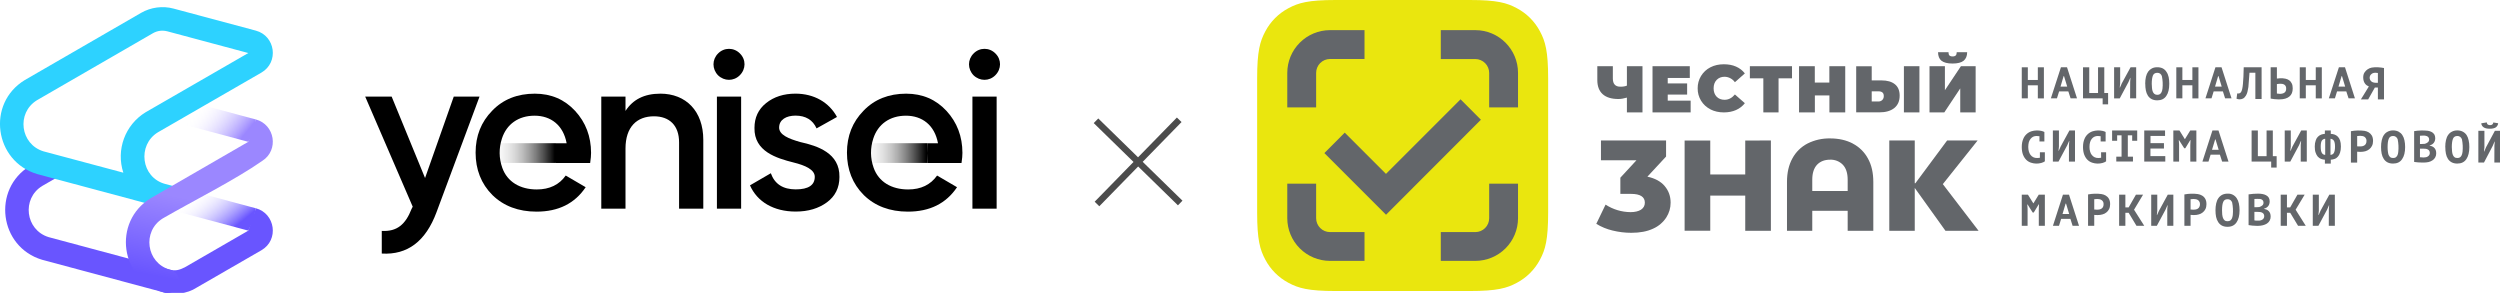 <?xml version="1.0" encoding="UTF-8"?> <svg xmlns="http://www.w3.org/2000/svg" width="350" height="41" viewBox="0 0 350 41" fill="none"> <g clip-path="url(#clip0_59_144)"> <g clip-path="url(#clip1_59_144)"> <path d="M186.983 0H205.758C209.578 0 210.961 0.399 212.353 1.146C213.735 1.877 214.865 3.006 215.596 4.388C216.343 5.78 216.741 7.164 216.741 10.983V29.758C216.741 33.578 216.343 34.961 215.596 36.353C214.865 37.735 213.735 38.865 212.353 39.596C210.961 40.343 209.578 40.742 205.758 40.742H186.983C183.164 40.742 181.78 40.343 180.388 39.596C179.006 38.865 177.877 37.735 177.146 36.353C176.399 34.97 176 33.578 176 29.758V10.983C176 7.164 176.399 5.78 177.146 4.388C177.877 3.006 179.006 1.877 180.388 1.146C181.78 0.399 183.164 0 186.983 0V0Z" fill="#EAE60E"></path> <path d="M285.296 11.943H283.896V13.768H283.047V9.422H283.896V11.196H285.296V9.422H286.145V13.776H285.296V11.943Z" fill="#63666A"></path> <path d="M289.568 12.8H288.277L287.972 13.767H287.123L288.532 9.413H289.381L290.781 13.767H289.882L289.568 12.8ZM288.473 12.121H289.406L288.965 10.661H288.905L288.473 12.121Z" fill="#63666A"></path> <path d="M295.135 14.608H294.371V13.768H291.621V9.422H292.495V13.021H293.726V9.422H294.6V13.021H295.135V14.608Z" fill="#63666A"></path> <path d="M298.224 11.459L298.266 10.899H298.241L297.986 11.484L296.764 13.776H295.975V9.413H296.823V11.671L296.764 12.257H296.798L297.061 11.654L298.283 9.413H299.064V13.767H298.215L298.224 11.459Z" fill="#63666A"></path> <path d="M300.328 11.73C300.328 11.374 300.362 11.051 300.43 10.754C300.498 10.466 300.6 10.228 300.744 10.024C300.888 9.829 301.058 9.685 301.27 9.574C301.482 9.464 301.729 9.413 302.017 9.413C302.323 9.413 302.577 9.473 302.798 9.583C303.01 9.702 303.18 9.854 303.307 10.067C303.452 10.27 303.545 10.508 303.613 10.797C303.672 11.077 303.698 11.391 303.698 11.73C303.698 12.46 303.562 13.029 303.282 13.428C303.002 13.852 302.577 14.047 302.009 14.047C301.712 14.047 301.449 13.988 301.236 13.878C301.023 13.766 300.842 13.603 300.71 13.402C300.568 13.177 300.47 12.926 300.421 12.664C300.362 12.384 300.337 12.07 300.337 11.73M301.245 11.73C301.245 11.951 301.262 12.155 301.279 12.333C301.296 12.52 301.33 12.689 301.389 12.825C301.44 12.961 301.516 13.071 301.618 13.148C301.72 13.233 301.847 13.275 302.017 13.275C302.161 13.275 302.289 13.241 302.382 13.182C302.484 13.114 302.56 13.02 302.62 12.893C302.679 12.766 302.722 12.613 302.747 12.418C302.812 11.829 302.783 11.233 302.662 10.652C302.616 10.519 302.534 10.402 302.425 10.313C302.307 10.227 302.163 10.185 302.017 10.194C301.72 10.194 301.508 10.321 301.406 10.576C301.304 10.831 301.245 11.221 301.245 11.73" fill="#63666A"></path> <path d="M306.933 11.943H305.532V13.768H304.684V9.422H305.532V11.196H306.933V9.422H307.782V13.776H306.933V11.943Z" fill="#63666A"></path> <path d="M311.208 12.8H309.91L309.612 13.767H308.764L310.164 9.413H311.013L312.413 13.767H311.514L311.208 12.8ZM310.105 12.121H311.038L310.597 10.661H310.538L310.105 12.121Z" fill="#63666A"></path> <path d="M315.751 10.185H314.928C314.888 10.851 314.837 11.516 314.775 12.18C314.733 12.443 314.69 12.681 314.639 12.876C314.588 13.08 314.512 13.241 314.427 13.385C314.308 13.581 314.172 13.725 314.011 13.801C313.871 13.869 313.718 13.905 313.563 13.908C313.408 13.911 313.254 13.88 313.111 13.818L313.213 13.071C313.235 13.079 313.258 13.085 313.281 13.088C313.379 13.104 313.48 13.089 313.57 13.046C313.638 13.012 313.705 12.953 313.756 12.876C313.816 12.783 313.867 12.639 313.909 12.452C313.952 12.274 313.986 12.036 314.011 11.756C314.037 11.476 314.062 11.136 314.079 10.754L314.121 9.413H316.625V13.861H315.751V10.185Z" fill="#63666A"></path> <path d="M317.891 9.413H318.765V11C318.849 10.986 318.934 10.978 319.019 10.975L319.206 10.958C319.462 10.943 319.719 10.963 319.97 11.017C320.165 11.06 320.335 11.136 320.488 11.238C320.641 11.348 320.759 11.493 320.844 11.679C320.938 11.858 320.98 12.095 320.98 12.375C320.98 12.885 320.827 13.267 320.505 13.521C320.191 13.776 319.741 13.912 319.147 13.912H318.909C318.567 13.905 318.226 13.868 317.891 13.801V9.413ZM319.198 13.139C319.317 13.139 319.427 13.122 319.537 13.097C319.635 13.075 319.727 13.035 319.809 12.978C319.894 12.927 319.953 12.851 319.996 12.757C320.047 12.664 320.064 12.545 320.064 12.418C320.064 12.274 320.047 12.155 319.996 12.061C319.95 11.975 319.883 11.902 319.8 11.849C319.718 11.797 319.625 11.762 319.529 11.747C319.383 11.726 319.235 11.72 319.087 11.73L318.96 11.747C318.894 11.751 318.829 11.759 318.765 11.773V13.097C318.908 13.122 319.053 13.136 319.198 13.139V13.139Z" fill="#63666A"></path> <path d="M324.206 11.943H322.814V13.768H321.965V9.422H322.814V11.196H324.206V9.422H325.054V13.776H324.206V11.943Z" fill="#63666A"></path> <path d="M328.484 12.8H327.185L326.888 13.767H326.039L327.448 9.413H328.297L329.689 13.767H328.798L328.484 12.8ZM327.389 12.121H328.322L327.881 10.661H327.822L327.389 12.121Z" fill="#63666A"></path> <path d="M333.761 13.912H332.904V12.256H332.48L331.546 13.912H330.527L331.639 12.104C331.546 12.07 331.453 12.019 331.351 11.951C331.252 11.88 331.166 11.794 331.096 11.696C331.017 11.585 330.957 11.462 330.918 11.331C330.87 11.172 330.847 11.005 330.85 10.839C330.85 10.559 330.909 10.321 331.045 10.126C331.159 9.956 331.305 9.809 331.476 9.696C331.646 9.582 331.837 9.503 332.038 9.464C332.335 9.412 332.637 9.398 332.938 9.421C333.214 9.435 333.49 9.469 333.761 9.523V13.912ZM332.904 10.219C332.798 10.198 332.69 10.187 332.581 10.185C332.48 10.185 332.378 10.194 332.284 10.219C332.19 10.241 332.103 10.284 332.03 10.347C331.951 10.404 331.885 10.476 331.834 10.559C331.785 10.651 331.757 10.752 331.753 10.857C331.749 10.961 331.769 11.065 331.812 11.16C331.855 11.255 331.919 11.339 331.999 11.406C332.08 11.473 332.174 11.52 332.276 11.543C332.403 11.577 332.53 11.594 332.649 11.594H332.904V10.219Z" fill="#63666A"></path> <path d="M285.585 21.313H286.281V22.586C286.145 22.688 285.975 22.756 285.771 22.815C285.297 22.946 284.794 22.931 284.329 22.773C284.082 22.688 283.862 22.561 283.675 22.374C283.488 22.187 283.335 21.95 283.217 21.652C283.106 21.355 283.047 20.999 283.047 20.583C283.047 20.142 283.115 19.777 283.242 19.48C283.341 19.219 283.498 18.984 283.701 18.793C283.904 18.602 284.147 18.459 284.413 18.376C284.86 18.244 285.333 18.227 285.788 18.325C285.958 18.368 286.102 18.41 286.213 18.478V19.802H285.525V19.072C285.391 19.049 285.254 19.038 285.118 19.038C284.948 19.038 284.804 19.072 284.66 19.131C284.524 19.191 284.405 19.293 284.295 19.42C284.184 19.547 284.108 19.7 284.04 19.895C283.989 20.091 283.955 20.32 283.955 20.575C283.955 20.812 283.989 21.024 284.04 21.211C284.099 21.398 284.176 21.559 284.278 21.695C284.383 21.834 284.521 21.946 284.679 22.02C284.837 22.094 285.011 22.128 285.186 22.119C285.322 22.119 285.457 22.111 285.585 22.085V21.313Z" fill="#63666A"></path> <path d="M289.652 20.32L289.703 19.751H289.669L289.414 20.337L288.192 22.62H287.402V18.266H288.251V20.524L288.192 21.109H288.226L288.497 20.507L289.72 18.266H290.5V22.62H289.652V20.32Z" fill="#63666A"></path> <path d="M294.15 21.313H294.855V22.586C294.719 22.688 294.549 22.756 294.346 22.816C293.871 22.946 293.369 22.931 292.903 22.773C292.648 22.688 292.436 22.561 292.249 22.374C292.054 22.187 291.91 21.95 291.791 21.653C291.681 21.356 291.621 20.999 291.621 20.583C291.621 20.142 291.689 19.777 291.816 19.48C291.915 19.219 292.071 18.984 292.274 18.793C292.477 18.602 292.721 18.459 292.988 18.376C293.434 18.244 293.907 18.227 294.363 18.325C294.532 18.368 294.677 18.41 294.787 18.478V19.802H294.091V19.072C293.959 19.05 293.826 19.039 293.692 19.038C293.522 19.038 293.378 19.072 293.234 19.132C293.089 19.191 292.971 19.293 292.86 19.42C292.748 19.561 292.664 19.723 292.614 19.896C292.555 20.091 292.529 20.32 292.529 20.575C292.529 20.812 292.555 21.025 292.614 21.211C292.665 21.398 292.741 21.559 292.852 21.695C292.957 21.832 293.094 21.942 293.25 22.016C293.407 22.09 293.579 22.125 293.752 22.119C293.896 22.119 294.023 22.111 294.159 22.085L294.15 21.313Z" fill="#63666A"></path> <path d="M296.281 21.933H297.019V18.945H296.4V19.709H295.695V18.266H299.209V19.709H298.505V18.945H297.894V21.933H298.615V22.612H296.281V21.933Z" fill="#63666A"></path> <path d="M300.195 18.266H303.107V19.03H301.07V20.04H302.954V20.795H301.061V21.856H303.141V22.62H300.195V18.266Z" fill="#63666A"></path> <path d="M306.642 20.294L306.676 19.615H306.634L305.938 20.761H305.793L305.063 19.615H305.03L305.072 20.227V22.62H304.266V18.266H305.123L305.87 19.471H305.895L306.634 18.266H307.491V22.62H306.642V20.294Z" fill="#63666A"></path> <path d="M310.784 21.652H309.486L309.189 22.62H308.34L309.74 18.266H310.589L311.99 22.62H311.098L310.784 21.652ZM309.681 20.974H310.615L310.173 19.514H310.122L309.681 20.974Z" fill="#63666A"></path> <path d="M318.73 23.46H317.966V22.62H315.225V18.266H316.099V21.865H317.321V18.266H318.195V21.865H318.73V23.46Z" fill="#63666A"></path> <path d="M322.102 20.32L322.153 19.751H322.119L321.864 20.337L320.642 22.62H319.861V18.266H320.71V20.524L320.642 21.109H320.685L320.948 20.507L322.17 18.266H322.951V22.62H322.102V20.32Z" fill="#63666A"></path> <path d="M325.486 18.266H326.309V18.741C326.487 18.741 326.657 18.784 326.827 18.835C326.997 18.894 327.149 18.987 327.285 19.123C327.421 19.25 327.523 19.429 327.608 19.658C327.684 19.879 327.727 20.167 327.727 20.515C327.727 20.855 327.684 21.143 327.608 21.364C327.531 21.602 327.438 21.788 327.302 21.933C327.175 22.077 327.031 22.187 326.852 22.247C326.683 22.306 326.504 22.349 326.309 22.357V22.9H325.486V22.357C325.3 22.348 325.117 22.31 324.943 22.247C324.773 22.179 324.62 22.077 324.493 21.933C324.365 21.788 324.264 21.593 324.187 21.372C324.102 21.143 324.068 20.863 324.068 20.524C324.068 20.184 324.111 19.904 324.196 19.683C324.248 19.492 324.346 19.316 324.48 19.17C324.614 19.023 324.782 18.912 324.968 18.843C325.138 18.784 325.308 18.75 325.477 18.741L325.486 18.266ZM325.528 19.429C325.431 19.431 325.335 19.458 325.251 19.507C325.166 19.556 325.095 19.625 325.044 19.709C324.951 19.879 324.9 20.15 324.9 20.532C324.9 20.761 324.917 20.948 324.943 21.092C324.977 21.237 325.019 21.347 325.078 21.432C325.129 21.517 325.197 21.585 325.274 21.619C325.358 21.652 325.435 21.678 325.528 21.686V19.429ZM326.267 21.686C326.352 21.678 326.436 21.652 326.521 21.619C326.604 21.579 326.675 21.517 326.725 21.44C326.776 21.355 326.818 21.237 326.852 21.092C326.886 20.948 326.903 20.753 326.903 20.532C326.903 20.15 326.852 19.879 326.75 19.709C326.699 19.626 326.628 19.557 326.544 19.508C326.459 19.459 326.364 19.432 326.267 19.429V21.686Z" fill="#63666A"></path> <path d="M329.129 18.368C329.753 18.253 330.392 18.236 331.022 18.317C331.242 18.351 331.446 18.427 331.616 18.529C331.794 18.64 331.938 18.784 332.057 18.979C332.168 19.174 332.227 19.429 332.227 19.735C332.227 20.006 332.176 20.235 332.074 20.43C331.981 20.617 331.853 20.77 331.692 20.897C331.522 21.025 331.353 21.118 331.141 21.177C330.937 21.228 330.716 21.262 330.504 21.262H330.402C330.269 21.264 330.135 21.255 330.003 21.237V22.765H329.129V18.368ZM330.428 19.013C330.285 19.015 330.144 19.026 330.003 19.047V20.481C330.028 20.486 330.054 20.488 330.08 20.49L330.181 20.498H330.377C330.487 20.498 330.606 20.498 330.716 20.473C330.822 20.453 330.923 20.413 331.013 20.354C331.098 20.303 331.183 20.218 331.225 20.116C331.285 20.015 331.31 19.887 331.31 19.718C331.31 19.582 331.285 19.463 331.225 19.378C331.179 19.29 331.112 19.214 331.03 19.157C330.945 19.102 330.85 19.065 330.75 19.047C330.644 19.025 330.536 19.014 330.428 19.013V19.013Z" fill="#63666A"></path> <path d="M333.348 20.583C333.344 20.255 333.378 19.927 333.45 19.607C333.518 19.318 333.62 19.072 333.764 18.877C333.9 18.682 334.078 18.529 334.29 18.427C334.502 18.317 334.748 18.257 335.029 18.257C335.343 18.257 335.597 18.325 335.809 18.436C336.022 18.554 336.2 18.707 336.327 18.911C336.463 19.115 336.565 19.361 336.624 19.649C336.684 19.929 336.718 20.244 336.718 20.583C336.718 21.304 336.582 21.873 336.293 22.28C336.022 22.696 335.597 22.9 335.029 22.9C334.723 22.9 334.468 22.841 334.248 22.73C334.038 22.618 333.86 22.455 333.73 22.255C333.585 22.03 333.484 21.779 333.433 21.517C333.373 21.236 333.348 20.922 333.348 20.583M334.265 20.583C334.265 20.795 334.273 21.007 334.299 21.186C334.316 21.372 334.35 21.534 334.4 21.678C334.46 21.814 334.536 21.924 334.63 22C334.731 22.085 334.867 22.119 335.029 22.119C335.159 22.127 335.288 22.098 335.402 22.034C335.495 21.966 335.572 21.873 335.64 21.746C335.699 21.619 335.742 21.457 335.758 21.27C335.821 20.678 335.792 20.08 335.674 19.497C335.626 19.367 335.544 19.252 335.436 19.166C335.319 19.077 335.175 19.032 335.029 19.038C334.731 19.038 334.528 19.174 334.426 19.429C334.316 19.683 334.265 20.074 334.265 20.583" fill="#63666A"></path> <path d="M340.892 19.666C340.836 19.886 340.7 20.077 340.51 20.201C340.416 20.269 340.289 20.32 340.153 20.354V20.396C340.272 20.413 340.391 20.447 340.51 20.498C340.623 20.548 340.725 20.62 340.81 20.711C340.894 20.801 340.96 20.908 341.002 21.024C341.045 21.151 341.07 21.296 341.07 21.466C341.074 21.661 341.028 21.854 340.936 22.027C340.844 22.199 340.709 22.345 340.544 22.45C340.374 22.561 340.204 22.637 339.992 22.688C339.788 22.73 339.576 22.756 339.364 22.756H339.084C338.715 22.755 338.346 22.726 337.98 22.671V18.359C338.618 18.256 339.266 18.238 339.907 18.308C340.102 18.342 340.272 18.393 340.425 18.478C340.578 18.563 340.705 18.665 340.798 18.809C340.883 18.945 340.934 19.131 340.934 19.344C340.934 19.454 340.917 19.556 340.892 19.666ZM339.075 20.158C339.212 20.156 339.347 20.148 339.483 20.133C339.644 20.09 339.78 20.014 339.907 19.912C340.018 19.819 340.077 19.683 340.077 19.522C340.077 19.432 340.054 19.345 340.009 19.267C339.968 19.197 339.909 19.139 339.839 19.098C339.765 19.056 339.685 19.027 339.602 19.013C339.517 18.987 339.415 18.979 339.322 18.979C339.146 18.981 338.97 18.989 338.795 19.004V20.158H339.075ZM339.661 22.009C339.752 21.984 339.838 21.944 339.916 21.89C339.996 21.84 340.061 21.77 340.106 21.686C340.151 21.603 340.173 21.509 340.17 21.415C340.176 21.301 340.146 21.188 340.085 21.092C340.031 21.016 339.958 20.954 339.873 20.914C339.781 20.867 339.68 20.838 339.576 20.829C339.469 20.817 339.361 20.811 339.254 20.812H338.795V22C338.812 22.017 338.846 22.017 338.897 22.026H339.041L339.211 22.043H339.355C339.457 22.043 339.559 22.026 339.661 22.009V22.009Z" fill="#63666A"></path> <path d="M342.336 20.583C342.336 20.218 342.37 19.895 342.438 19.607C342.506 19.318 342.608 19.072 342.752 18.877C342.888 18.682 343.066 18.529 343.278 18.427C343.49 18.317 343.736 18.257 344.025 18.257C344.331 18.257 344.585 18.325 344.797 18.436C345.018 18.554 345.188 18.707 345.324 18.911C345.459 19.115 345.553 19.361 345.612 19.649C345.68 19.929 345.706 20.244 345.706 20.583C345.706 21.304 345.57 21.873 345.29 22.28C345.01 22.696 344.585 22.9 344.017 22.9C343.719 22.9 343.456 22.841 343.244 22.73C343.031 22.619 342.85 22.456 342.718 22.255C342.576 22.029 342.478 21.779 342.429 21.517C342.37 21.236 342.344 20.922 342.344 20.583M343.253 20.583C343.253 20.795 343.27 21.007 343.287 21.186C343.304 21.372 343.337 21.534 343.397 21.678C343.448 21.814 343.524 21.924 343.626 22C343.719 22.085 343.855 22.119 344.025 22.119C344.152 22.126 344.279 22.096 344.39 22.034C344.492 21.966 344.568 21.873 344.628 21.746C344.687 21.619 344.73 21.457 344.755 21.27C344.818 20.678 344.789 20.08 344.67 19.497C344.622 19.367 344.54 19.252 344.432 19.166C344.316 19.077 344.172 19.032 344.025 19.038C343.728 19.038 343.516 19.174 343.414 19.429C343.312 19.683 343.253 20.074 343.253 20.583" fill="#63666A"></path> <path d="M349.218 20.405L349.269 19.828H349.235L348.98 20.422L347.758 22.756H346.969V18.308H347.818V20.617L347.758 21.211H347.792L348.055 20.6L349.286 18.308H350.058V22.756H349.21L349.218 20.405ZM348.149 17.137C348.166 17.273 348.208 17.375 348.293 17.434C348.378 17.494 348.48 17.519 348.607 17.519C348.878 17.519 349.031 17.4 349.065 17.145L349.744 17.256C349.732 17.373 349.694 17.486 349.634 17.587C349.574 17.688 349.493 17.775 349.396 17.841C349.201 17.96 348.938 18.02 348.598 18.02C348.429 18.02 348.276 18.011 348.132 17.986C347.996 17.96 347.877 17.918 347.767 17.858C347.657 17.8 347.563 17.715 347.495 17.611C347.427 17.508 347.386 17.388 347.376 17.264L348.149 17.137Z" fill="#63666A"></path> <path d="M285.432 29.283L285.457 28.604H285.423L284.727 29.75H284.575L283.853 28.612H283.819L283.862 29.224V31.609H283.047V27.254H283.913L284.66 28.46H284.685L285.423 27.254H286.281V31.609H285.432V29.283Z" fill="#63666A"></path> <path d="M289.857 30.641H288.558L288.261 31.609H287.412L288.813 27.254H289.661L291.062 31.609H290.162L289.857 30.641ZM288.753 29.962H289.687L289.245 28.502H289.186L288.753 29.962Z" fill="#63666A"></path> <path d="M292.328 27.221C292.949 27.101 293.586 27.084 294.212 27.17C294.433 27.203 294.637 27.28 294.807 27.382C294.993 27.492 295.138 27.636 295.248 27.832C295.358 28.027 295.418 28.273 295.418 28.587C295.418 28.85 295.367 29.088 295.273 29.275C295.181 29.461 295.048 29.623 294.883 29.75C294.722 29.877 294.543 29.971 294.331 30.021C294.128 30.081 293.915 30.106 293.695 30.106H293.593C293.494 30.111 293.394 30.108 293.296 30.098L293.194 30.081V31.609H292.328V27.221ZM293.618 27.857C293.476 27.858 293.334 27.869 293.194 27.891V29.334H293.279C293.349 29.343 293.42 29.349 293.491 29.351H293.576C293.686 29.351 293.797 29.351 293.915 29.326C294.021 29.306 294.122 29.265 294.212 29.207C294.303 29.148 294.377 29.066 294.425 28.969C294.482 28.844 294.508 28.707 294.501 28.57C294.507 28.46 294.485 28.351 294.436 28.253C294.387 28.154 294.313 28.071 294.221 28.01C294.136 27.952 294.041 27.912 293.941 27.891C293.835 27.869 293.727 27.858 293.618 27.857V27.857Z" fill="#63666A"></path> <path d="M298.01 29.792H297.552V31.609H296.678V27.254H297.552V29.037H298.01L299.029 27.254H300.03L298.766 29.359L300.192 31.609H299.105L298.01 29.792Z" fill="#63666A"></path> <path d="M303.419 29.308L303.47 28.74H303.436L303.182 29.334L301.959 31.609H301.17V27.254H302.019V29.512L301.959 30.098H301.993L302.265 29.495L303.487 27.254H304.268V31.609H303.419V29.308Z" fill="#63666A"></path> <path d="M305.814 27.221C306.436 27.101 307.072 27.084 307.699 27.17C307.919 27.203 308.123 27.28 308.293 27.382C308.48 27.492 308.624 27.636 308.734 27.832C308.845 28.027 308.904 28.273 308.904 28.587C308.904 28.85 308.853 29.088 308.76 29.275C308.668 29.461 308.534 29.623 308.369 29.75C308.208 29.877 308.03 29.971 307.818 30.021C307.614 30.081 307.402 30.106 307.181 30.106H307.079C306.946 30.111 306.812 30.102 306.68 30.081V31.609H305.814V27.221ZM307.105 27.857C306.963 27.858 306.821 27.87 306.68 27.891V29.334H306.757C306.83 29.343 306.903 29.349 306.977 29.351H307.062C307.173 29.351 307.283 29.351 307.402 29.326C307.508 29.306 307.609 29.265 307.699 29.207C307.79 29.148 307.863 29.066 307.911 28.969C307.971 28.845 308 28.708 307.996 28.57C307.996 28.434 307.962 28.315 307.911 28.231C307.865 28.142 307.798 28.067 307.716 28.01C307.629 27.951 307.53 27.91 307.427 27.891C307.321 27.869 307.213 27.858 307.105 27.857V27.857Z" fill="#63666A"></path> <path d="M310.168 29.436C310.164 29.108 310.199 28.78 310.27 28.46C310.338 28.171 310.44 27.925 310.584 27.73C310.72 27.534 310.898 27.382 311.11 27.271C311.323 27.169 311.569 27.11 311.849 27.11C312.104 27.093 312.359 27.144 312.588 27.259C312.816 27.374 313.01 27.548 313.147 27.764C313.283 27.967 313.385 28.213 313.445 28.494C313.504 28.782 313.538 29.088 313.538 29.427C313.538 30.157 313.402 30.726 313.114 31.133C312.842 31.541 312.418 31.753 311.849 31.753C311.543 31.753 311.289 31.694 311.068 31.583C310.857 31.468 310.679 31.302 310.55 31.099C310.406 30.877 310.305 30.629 310.253 30.369C310.194 30.081 310.168 29.775 310.168 29.436M311.085 29.436C311.085 29.648 311.093 29.852 311.11 30.03C311.136 30.225 311.17 30.386 311.221 30.522C311.28 30.666 311.357 30.777 311.45 30.853C311.552 30.938 311.688 30.972 311.849 30.972C312.002 30.972 312.12 30.938 312.222 30.887C312.324 30.819 312.392 30.717 312.46 30.599C312.519 30.471 312.562 30.31 312.587 30.115C312.647 29.525 312.618 28.93 312.502 28.349C312.455 28.217 312.373 28.099 312.265 28.01C312.145 27.922 311.997 27.88 311.849 27.891C311.552 27.891 311.348 28.018 311.246 28.281C311.136 28.536 311.085 28.926 311.085 29.436Z" fill="#63666A"></path> <path d="M317.712 28.519C317.657 28.739 317.52 28.93 317.33 29.054C317.237 29.122 317.109 29.173 316.974 29.207V29.241C317.092 29.266 317.211 29.3 317.33 29.351C317.443 29.401 317.545 29.474 317.63 29.564C317.714 29.654 317.78 29.761 317.822 29.877C317.865 29.996 317.89 30.149 317.89 30.319C317.895 30.514 317.849 30.707 317.756 30.88C317.664 31.052 317.529 31.198 317.364 31.303C317.194 31.405 317.025 31.481 316.812 31.532C316.604 31.586 316.391 31.615 316.176 31.617H315.904C315.534 31.613 315.165 31.578 314.801 31.515V27.212C315.242 27.145 315.687 27.111 316.133 27.11C316.337 27.11 316.532 27.127 316.728 27.161C316.923 27.195 317.092 27.246 317.245 27.331C317.398 27.407 317.525 27.517 317.619 27.662C317.704 27.798 317.755 27.976 317.755 28.197C317.755 28.307 317.738 28.409 317.712 28.519V28.519ZM315.896 29.011C316.032 29.01 316.168 29.001 316.303 28.986C316.464 28.935 316.6 28.867 316.719 28.765C316.838 28.663 316.889 28.536 316.889 28.375C316.893 28.283 316.872 28.192 316.829 28.112C316.788 28.042 316.73 27.983 316.66 27.942C316.586 27.899 316.506 27.871 316.422 27.857C316.153 27.839 315.884 27.839 315.616 27.857V29.011H315.896ZM316.481 30.853C316.572 30.831 316.658 30.794 316.736 30.743C316.816 30.693 316.882 30.622 316.926 30.539C316.971 30.456 316.993 30.362 316.991 30.268C316.996 30.154 316.967 30.041 316.906 29.945C316.851 29.869 316.778 29.808 316.694 29.767C316.601 29.72 316.5 29.691 316.396 29.682C316.289 29.67 316.182 29.665 316.074 29.665H315.616V30.853L315.717 30.87L315.862 30.887C315.966 30.886 316.071 30.886 316.176 30.887C316.278 30.887 316.38 30.887 316.481 30.853V30.853Z" fill="#63666A"></path> <path d="M320.631 29.792H320.173V31.609H319.299V27.254H320.173V29.037H320.623L321.641 27.254H322.652L321.387 29.359L322.804 31.609H321.726L320.631 29.792Z" fill="#63666A"></path> <path d="M326.038 29.308L326.081 28.74H326.055L325.801 29.334L324.578 31.609H323.789V27.254H324.638V29.512L324.578 30.098H324.612L324.876 29.495L326.106 27.254H326.879V31.609H326.03L326.038 29.308Z" fill="#63666A"></path> <path d="M206.549 8.267C207.063 8.27 207.555 8.475 207.918 8.84C208.281 9.204 208.484 9.697 208.484 10.211V15.032H212.524V10.211C212.524 6.901 209.842 4.219 206.549 4.219H201.711V8.267H206.549Z" fill="#63666A"></path> <path d="M208.484 30.557C208.484 31.07 208.28 31.562 207.917 31.925C207.554 32.288 207.062 32.492 206.549 32.492H201.711V36.523H206.549C208.132 36.521 209.649 35.892 210.769 34.774C211.889 33.656 212.52 32.139 212.524 30.557V25.718H208.484V30.557Z" fill="#63666A"></path> <path d="M184.259 10.211C184.258 9.956 184.307 9.703 184.404 9.467C184.5 9.23 184.643 9.016 184.822 8.834C185.002 8.653 185.216 8.509 185.451 8.41C185.686 8.311 185.939 8.26 186.194 8.259H191.032V4.219H186.194C184.608 4.223 183.088 4.857 181.968 5.98C180.848 7.103 180.219 8.625 180.219 10.211V15.032H184.259V10.211Z" fill="#63666A"></path> <path d="M186.194 32.492C185.682 32.489 185.191 32.285 184.828 31.922C184.466 31.56 184.261 31.069 184.259 30.557V25.718H180.219V30.557C180.223 32.139 180.854 33.656 181.974 34.774C183.094 35.892 184.612 36.521 186.194 36.523H191.032V32.492H186.194Z" fill="#63666A"></path> <path d="M194.044 30.064L185.412 21.431L188.264 18.571L194.036 24.343L204.476 13.903L207.328 16.763L194.044 30.064Z" fill="#63666A"></path> <path d="M233.038 26.032C233.598 26.677 233.887 27.458 233.887 28.375C233.887 29.122 233.683 29.818 233.275 30.454C232.826 31.138 232.19 31.677 231.442 32.008C230.619 32.398 229.6 32.593 228.386 32.593C227.497 32.594 226.61 32.485 225.747 32.271C224.947 32.081 224.182 31.766 223.48 31.337L224.779 28.647C225.821 29.323 227.034 29.689 228.276 29.699C228.887 29.699 229.379 29.58 229.736 29.36C230.092 29.122 230.279 28.799 230.279 28.375C230.279 27.56 229.634 27.144 228.352 27.144H226.85V24.878L229.108 22.433H224.134V19.666H233.25V21.916L230.636 24.734C231.68 24.954 232.486 25.387 233.046 26.032" fill="#63666A"></path> <path d="M247.924 19.666V32.313H244.334V27.382H239.436V32.305H235.846V19.675H239.436V24.428H244.334V19.675L247.924 19.666Z" fill="#63666A"></path> <path d="M259.387 20.099C260.288 20.566 261.028 21.294 261.509 22.187C262.018 23.095 262.264 24.19 262.264 25.472V32.313H258.674V29.512H253.717V32.313H250.178V25.463C250.178 24.19 250.432 23.087 250.933 22.179C251.414 21.285 252.154 20.557 253.055 20.091C254.037 19.599 255.123 19.355 256.221 19.378C257.418 19.378 258.47 19.615 259.387 20.091V20.099ZM258.674 26.737V25.158C258.674 24.233 258.445 23.537 257.995 23.061C257.763 22.825 257.483 22.64 257.175 22.518C256.866 22.397 256.535 22.342 256.204 22.357C255.44 22.357 254.838 22.595 254.388 23.061C253.946 23.537 253.717 24.233 253.717 25.158V26.737H258.674Z" fill="#63666A"></path> <path d="M268.065 26.312V32.313H264.5V19.666H268.065V25.659H268.15L272.597 19.666H276.867L271.995 25.778L277.003 32.313H272.368L268.065 26.312Z" fill="#63666A"></path> <path d="M229.948 9.269V15.736H227.767V13.665C227.334 13.793 226.935 13.861 226.579 13.861C225.62 13.861 224.881 13.64 224.372 13.182C223.88 12.74 223.625 12.078 223.625 11.221V9.269H225.798V10.983C225.798 11.374 225.883 11.662 226.061 11.849C226.231 12.044 226.502 12.138 226.859 12.138C227.232 12.138 227.538 12.087 227.767 11.985V9.269H229.948Z" fill="#63666A"></path> <path d="M236.69 14.09V15.736H231.352V9.269H236.572V10.915H233.482V11.679H236.198V13.241H233.482V14.09H236.69Z" fill="#63666A"></path> <path d="M239.457 15.304C238.914 15.031 238.458 14.611 238.143 14.092C237.828 13.572 237.665 12.975 237.674 12.367C237.666 11.759 237.828 11.16 238.144 10.639C238.459 10.119 238.914 9.697 239.457 9.422C240.017 9.133 240.645 8.998 241.332 8.998C241.969 8.998 242.538 9.099 243.038 9.32C243.548 9.541 243.955 9.863 244.278 10.279L242.886 11.51C242.722 11.278 242.506 11.088 242.255 10.956C242.005 10.823 241.726 10.751 241.443 10.746C240.984 10.746 240.611 10.899 240.331 11.187C240.051 11.485 239.906 11.866 239.906 12.367C239.906 12.851 240.051 13.25 240.331 13.539C240.611 13.827 240.984 13.971 241.443 13.971C241.994 13.971 242.478 13.717 242.886 13.225L244.278 14.447C243.955 14.863 243.539 15.185 243.038 15.406C242.538 15.627 241.969 15.737 241.341 15.737C240.636 15.737 240.017 15.593 239.457 15.312" fill="#63666A"></path> <path d="M250.881 10.966H248.997V15.736H246.867V10.966H244.982V9.269H250.881V10.966Z" fill="#63666A"></path> <path d="M258.333 9.269V15.736H256.118V13.36H254.081V15.736H251.865V9.269H254.072V11.56H256.109V9.269H258.333Z" fill="#63666A"></path> <path d="M265.953 13.394C265.953 14.149 265.698 14.726 265.189 15.134C264.68 15.533 264.001 15.728 263.118 15.728H259.867V9.277H262.04V11.255H263.398C264.213 11.255 264.841 11.433 265.291 11.798C265.732 12.155 265.953 12.689 265.953 13.394V13.394ZM263.729 13.428C263.729 12.995 263.475 12.783 262.965 12.783H262.04V14.209H262.974C263.175 14.215 263.37 14.142 263.517 14.005C263.59 13.929 263.647 13.838 263.684 13.739C263.72 13.639 263.736 13.534 263.729 13.428V13.428ZM266.547 9.269H268.72V15.736H266.547V9.269Z" fill="#63666A"></path> <path d="M270.131 9.269H272.287V12.63L274.528 9.269H276.59V15.737H274.434V12.376L272.202 15.737H270.131V9.269ZM271.803 8.505C271.48 8.234 271.328 7.835 271.328 7.308H272.788C272.788 7.512 272.83 7.665 272.915 7.758C273 7.843 273.144 7.902 273.356 7.902C273.568 7.902 273.713 7.852 273.806 7.758C273.891 7.673 273.942 7.512 273.942 7.308H275.402C275.402 7.835 275.232 8.234 274.918 8.497C274.595 8.76 274.069 8.896 273.356 8.896C272.635 8.896 272.117 8.76 271.803 8.497V8.505Z" fill="#63666A"></path> </g> <g clip-path="url(#clip2_59_144)"> <path fill-rule="evenodd" clip-rule="evenodd" d="M9.777 23.803L5.914 26.033C3.006 27.804 3.548 32.199 6.809 33.197L23.681 37.724C24.547 37.975 25.099 37.81 25.875 37.423L34.767 32.288L35.821 29.156C38.544 29.889 39.089 33.597 36.594 35.038L27.521 40.272C26.209 41.137 24.309 41.349 22.812 40.906L5.891 36.366C-0.12 34.562 -1.144 26.476 4.199 23.225L5.289 22.593L9.777 23.803Z" fill="#6955FF"></path> <path fill-rule="evenodd" clip-rule="evenodd" d="M34.761 32.288L22.248 28.935L26.428 26.638L35.812 29.156L35.488 30.779L34.761 32.288Z" fill="url(#paint0_linear_59_144)"></path> <path fill-rule="evenodd" clip-rule="evenodd" d="M23.132 25.756L26.429 26.638L23.869 28.046L22.25 28.935L5.203 24.368C-0.778 22.594 -1.935 14.502 3.468 11.21L19.748 1.803C21.116 1.013 22.772 0.792 24.298 1.202L35.817 4.288C38.556 5.021 39.085 8.729 36.587 10.17L22.101 18.526C19.196 20.301 19.732 24.844 23.132 25.756ZM17.267 24.177C16.219 20.978 17.505 17.475 20.386 15.717L34.763 7.424L23.442 4.39C22.745 4.202 22.021 4.295 21.397 4.658L5.166 14.036C2.262 15.826 2.843 20.195 6.082 21.186L17.27 24.177H17.267Z" fill="#2DD2FF"></path> <path fill-rule="evenodd" clip-rule="evenodd" d="M23.777 37.754C24.517 37.916 25.073 38.577 25.073 39.366C25.073 40.503 23.949 41.289 22.892 40.932C16.838 39.214 15.688 31.053 21.094 27.752L34.761 19.854L35.815 16.722C38.485 17.436 39.083 21.024 36.71 22.528C32.947 25.164 26.953 28.171 22.789 30.577C19.868 32.381 20.476 36.806 23.774 37.751L23.777 37.754Z" fill="url(#paint1_linear_59_144)"></path> <path fill-rule="evenodd" clip-rule="evenodd" d="M34.758 19.855L24.545 17.119L28.586 14.786L35.813 16.722L35.618 18.338L34.758 19.855Z" fill="url(#paint2_linear_59_144)"></path> <path fill-rule="evenodd" clip-rule="evenodd" d="M92.434 13.114C90.203 13.114 88.604 13.93 87.57 15.529V13.52H84.18V29.215H87.57V20.803C87.57 17.756 89.169 16.282 91.555 16.282C93.722 16.282 95.071 17.568 95.071 19.924V29.215H98.461V19.577C98.461 15.559 96.042 13.11 92.434 13.11V13.114Z" fill="black"></path> <path fill-rule="evenodd" clip-rule="evenodd" d="M103.57 10.539C104.449 9.66 104.449 8.342 103.599 7.496C102.75 6.617 101.369 6.617 100.523 7.496C99.677 8.342 99.677 9.66 100.523 10.539C101.402 11.389 102.72 11.389 103.57 10.539ZM103.758 29.219V13.52H100.368V29.215H103.758V29.219Z" fill="black"></path> <path fill-rule="evenodd" clip-rule="evenodd" d="M139.341 10.539C140.22 9.66 140.22 8.342 139.371 7.496C138.522 6.617 137.14 6.617 136.295 7.496C135.449 8.342 135.449 9.66 136.295 10.539C137.174 11.389 138.492 11.389 139.341 10.539ZM139.529 29.219V13.52H136.139V29.215H139.529V29.219Z" fill="black"></path> <path fill-rule="evenodd" clip-rule="evenodd" d="M109.079 17.852C109.079 16.752 110.083 16.187 111.369 16.187C112.783 16.187 113.787 16.785 114.319 17.974L117.178 16.375C116.077 14.336 113.976 13.11 111.369 13.11C109.736 13.11 108.355 13.55 107.258 14.429C106.158 15.308 105.626 16.471 105.626 17.912C105.563 21.209 108.735 22.151 111.088 22.746C112.753 23.155 114.068 23.75 114.068 24.755C114.068 25.915 113.189 26.513 111.402 26.513C109.614 26.513 108.451 25.759 107.916 24.253L104.998 25.948C106.003 28.237 108.296 29.619 111.402 29.619C113.16 29.619 114.604 29.179 115.763 28.33C116.923 27.481 117.521 26.288 117.521 24.781C117.584 21.424 114.445 20.419 112.026 19.884C110.394 19.415 109.076 18.88 109.076 17.845L109.079 17.852Z" fill="black"></path> <path fill-rule="evenodd" clip-rule="evenodd" d="M59.505 24.917L54.829 13.52H51.125L57.78 28.935L57.621 29.248C56.775 31.416 55.583 32.45 53.448 32.325V35.497C57.056 35.715 59.6 33.769 61.107 29.721L67.134 13.523H63.526L59.508 24.92L59.505 24.917Z" fill="black"></path> <path fill-rule="evenodd" clip-rule="evenodd" d="M129.821 22.812L129.92 21.431L129.821 20.05H120.556C120.361 20.965 120.364 21.897 120.582 22.812H129.821Z" fill="url(#paint3_linear_59_144)"></path> <path fill-rule="evenodd" clip-rule="evenodd" d="M134.613 22.812C134.706 22.214 134.739 21.745 134.739 21.398C134.739 19.108 133.985 17.128 132.512 15.529C131.035 13.93 129.151 13.114 126.861 13.114C124.443 13.114 122.434 13.897 120.897 15.499C119.357 17.069 118.574 19.015 118.574 21.371C118.574 23.727 119.357 25.736 120.927 27.306C122.496 28.842 124.568 29.629 127.113 29.629C130.156 29.629 132.449 28.499 133.985 26.209L131.193 24.576C130.281 25.865 128.933 26.523 127.142 26.523C124.796 26.523 123.009 25.452 122.311 23.496C121.829 22.141 121.822 20.743 122.262 19.392C122.906 17.399 124.562 16.197 126.832 16.197C129.102 16.197 130.85 17.515 131.319 20.056H129.822V22.819H134.613V22.812Z" fill="black"></path> <path fill-rule="evenodd" clip-rule="evenodd" d="M77.831 22.812L77.93 21.431L77.831 20.05H68.566C68.371 20.965 68.374 21.897 68.592 22.812H77.831Z" fill="url(#paint4_linear_59_144)"></path> <path fill-rule="evenodd" clip-rule="evenodd" d="M82.623 22.812C82.716 22.214 82.749 21.745 82.749 21.398C82.749 19.108 81.995 17.128 80.522 15.529C79.044 13.93 77.164 13.114 74.871 13.114C72.452 13.114 70.443 13.897 68.907 15.499C67.367 17.069 66.584 19.015 66.584 21.371C66.584 23.727 67.367 25.736 68.937 27.306C70.506 28.842 72.578 29.629 75.122 29.629C78.166 29.629 80.459 28.499 81.995 26.209L79.203 24.576C78.291 25.865 76.943 26.523 75.152 26.523C72.806 26.523 71.018 25.452 70.321 23.496C69.839 22.141 69.832 20.743 70.272 19.392C70.916 17.399 72.571 16.197 74.841 16.197C77.112 16.197 78.859 17.515 79.329 20.056H77.832V22.819H82.623V22.812Z" fill="black"></path> </g> <path opacity="0.7" d="M153.253 28.241L164.765 16.453L165.415 17.088L153.903 28.876L153.253 28.241ZM153.122 17.233L153.757 16.583L165.546 28.095L164.911 28.746L153.122 17.233Z" fill="black"></path> </g> <defs> <linearGradient id="paint0_linear_59_144" x1="27.426" y1="27.094" x2="31.936" y2="32.583" gradientUnits="userSpaceOnUse"> <stop stop-color="white" stop-opacity="0"></stop> <stop offset="1" stop-color="#6955FF"></stop> </linearGradient> <linearGradient id="paint1_linear_59_144" x1="27.627" y1="28.099" x2="25.406" y2="39.343" gradientUnits="userSpaceOnUse"> <stop stop-color="#9B87FF"></stop> <stop offset="1" stop-color="#6955FF"></stop> </linearGradient> <linearGradient id="paint2_linear_59_144" x1="27.856" y1="15.024" x2="33.542" y2="19.663" gradientUnits="userSpaceOnUse"> <stop stop-color="white" stop-opacity="0"></stop> <stop offset="1" stop-color="#9B87FF"></stop> </linearGradient> <linearGradient id="paint3_linear_59_144" x1="120.414" y1="21.431" x2="129.666" y2="21.431" gradientUnits="userSpaceOnUse"> <stop stop-color="white" stop-opacity="0"></stop> <stop offset="1"></stop> </linearGradient> <linearGradient id="paint4_linear_59_144" x1="68.424" y1="1" x2="77.676" y2="1" gradientUnits="userSpaceOnUse"> <stop stop-color="white" stop-opacity="0"></stop> <stop offset="1"></stop> </linearGradient> <clipPath id="clip0_59_144"> <rect width="350" height="41" fill="white"></rect> </clipPath> <clipPath id="clip1_59_144"> <rect width="174" height="40.742" fill="white" transform="translate(176)"></rect> </clipPath> <clipPath id="clip2_59_144"> <rect width="140" height="40.131" fill="white" transform="translate(0 1)"></rect> </clipPath> </defs> </svg> 